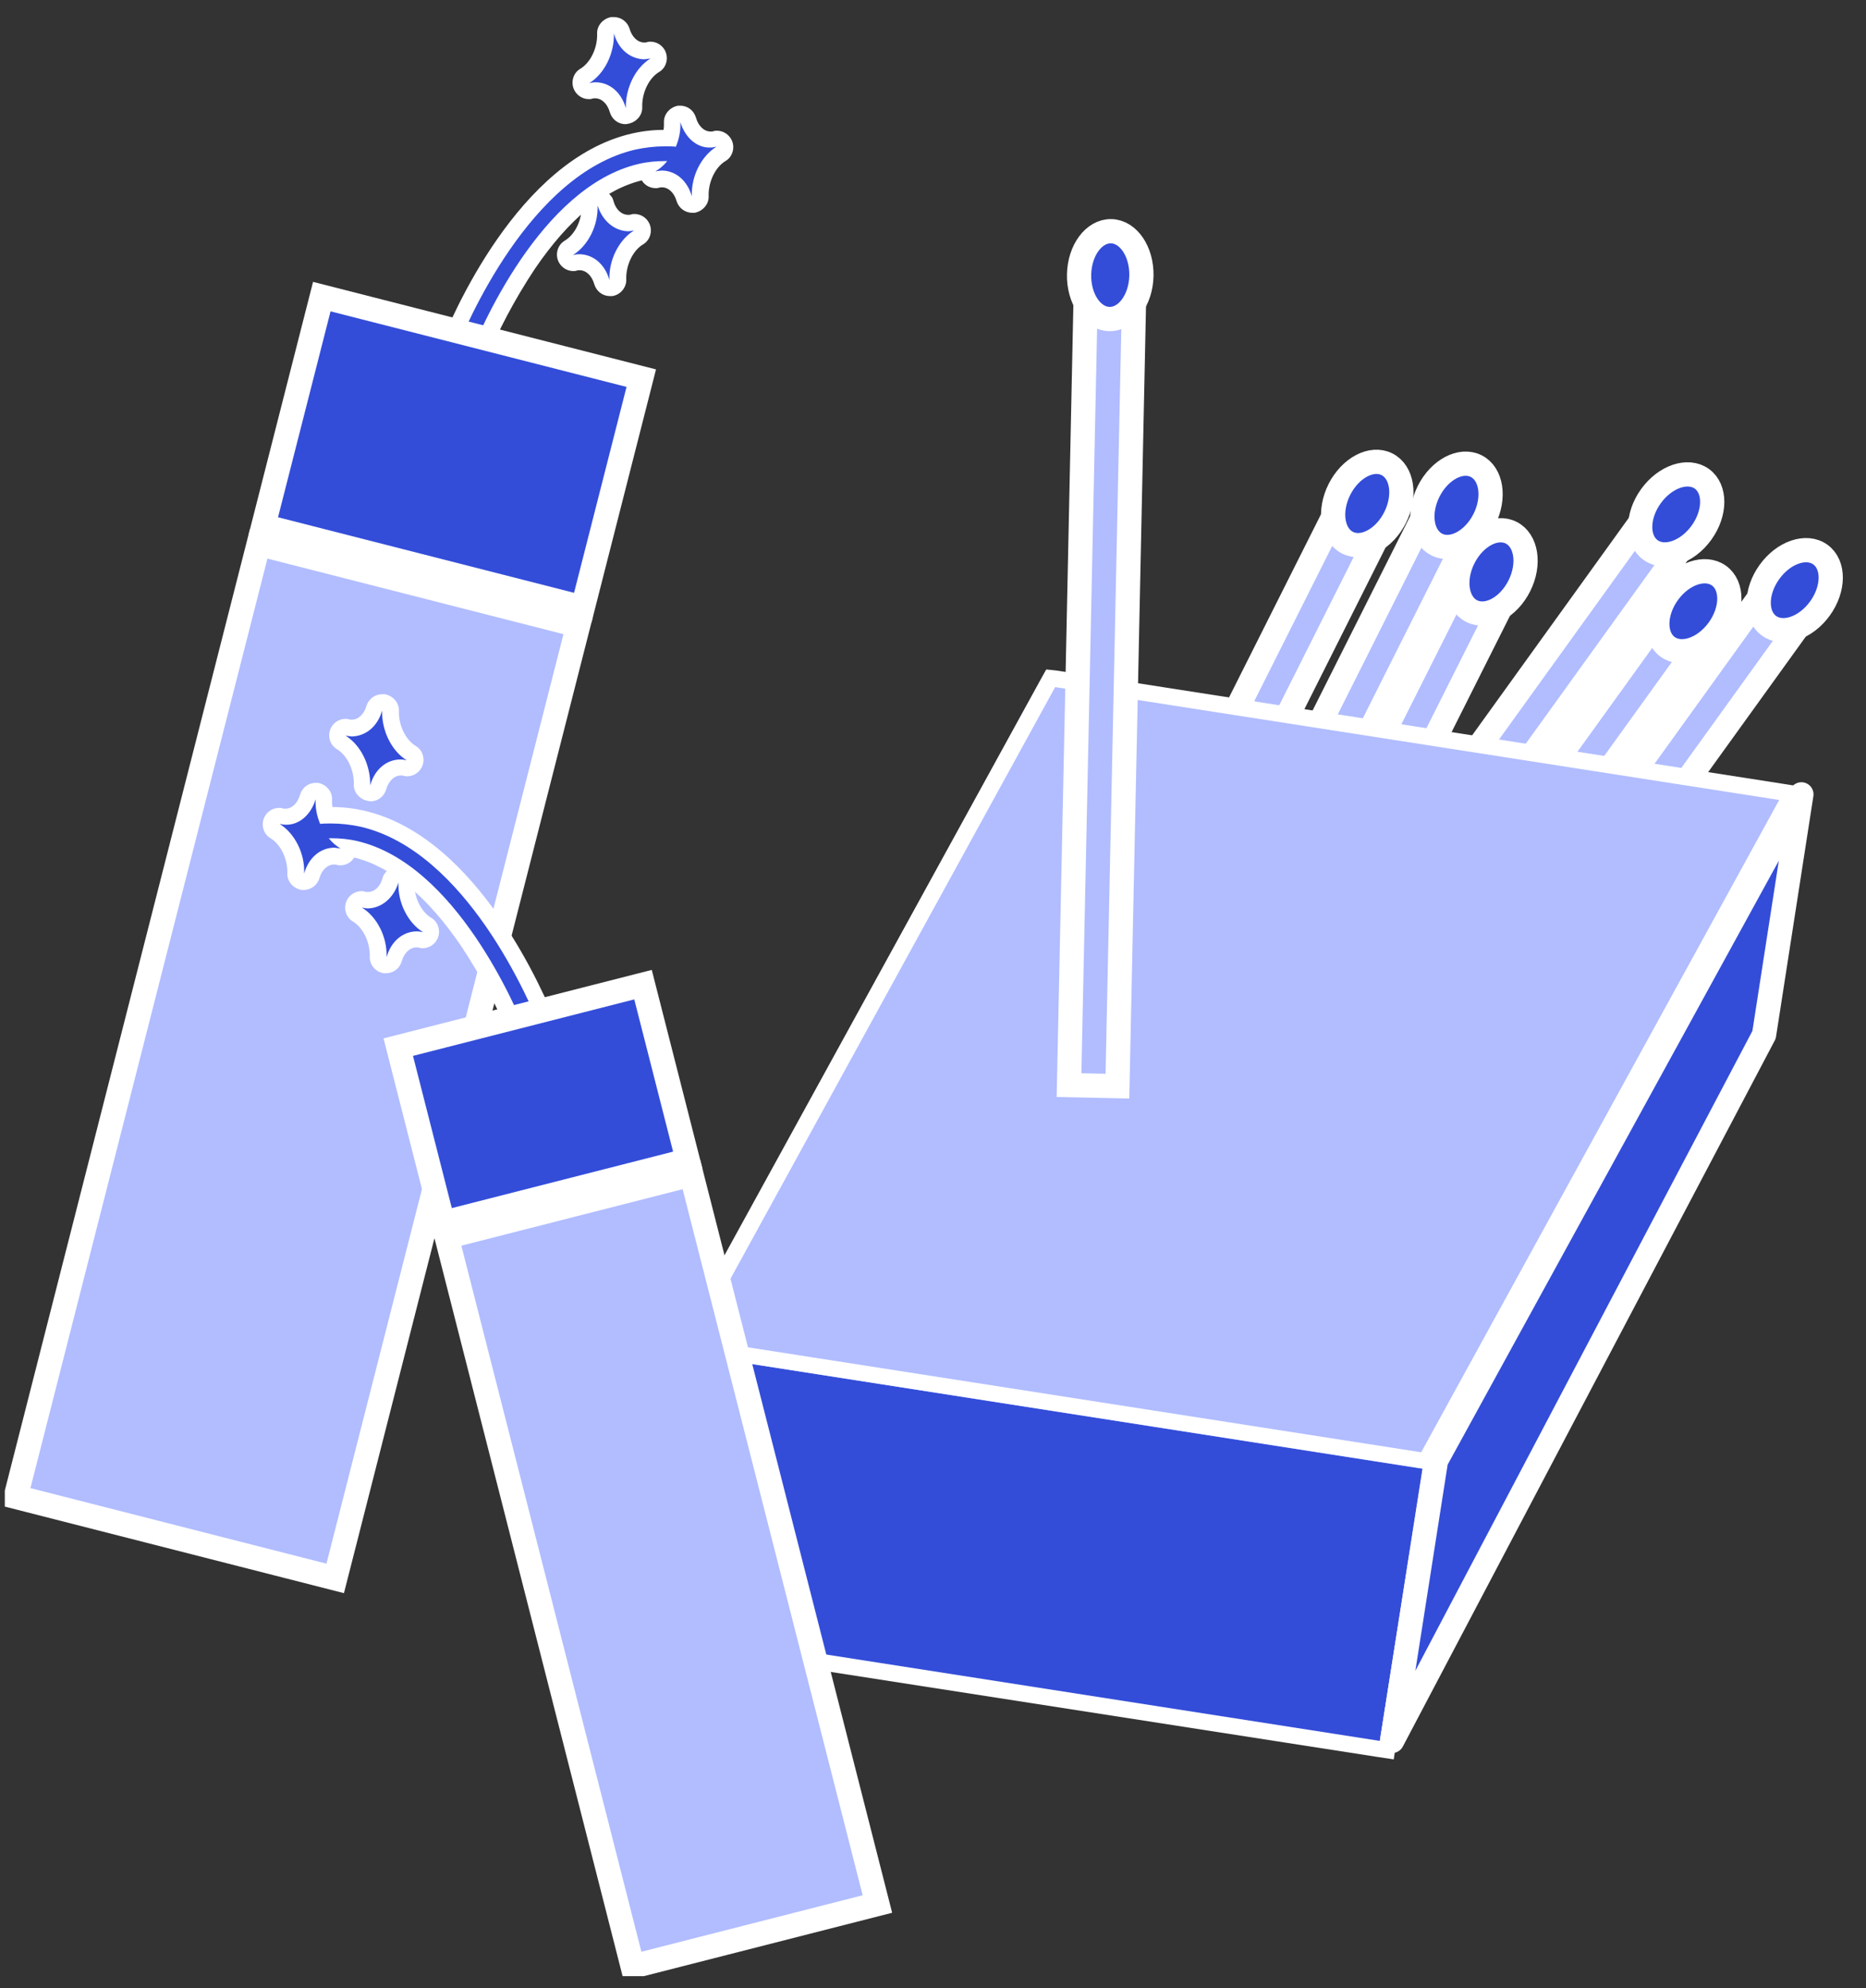<svg width="77" height="82" viewBox="0 0 77 82" fill="none" xmlns="http://www.w3.org/2000/svg">
<rect x="0" y="0" width="77" height="82" fill="#333333" stroke="none"/>
<g clip-path="url(#clip0_1220_5993)">
<path d="M19.343 15.155C19.478 15.155 19.613 15.071 19.664 14.935C20.24 13.514 20.95 12.16 21.796 10.891C23.252 8.742 24.826 7.473 26.45 7.1C26.552 7.083 26.636 7.067 26.738 7.05C26.721 7.236 26.856 7.405 27.042 7.422C27.059 7.422 27.059 7.422 27.076 7.422C27.093 7.422 27.127 7.422 27.144 7.422C27.211 7.405 27.262 7.405 27.33 7.405C27.753 7.405 28.108 7.71 28.261 8.217C28.311 8.353 28.43 8.454 28.582 8.454H28.633C28.802 8.42 28.921 8.285 28.921 8.116C28.904 7.405 29.259 6.694 29.784 6.373C29.936 6.271 30.004 6.068 29.902 5.916C29.834 5.814 29.733 5.747 29.614 5.747C29.597 5.747 29.564 5.747 29.547 5.747C29.479 5.764 29.428 5.764 29.36 5.764C28.938 5.764 28.582 5.442 28.43 4.951C28.379 4.816 28.261 4.714 28.108 4.714H28.058C27.888 4.748 27.77 4.884 27.77 5.053C27.77 5.273 27.753 5.493 27.685 5.696H27.465C27.025 5.696 26.585 5.747 26.162 5.848C21.644 6.897 18.953 13.226 18.463 14.478C18.395 14.648 18.48 14.851 18.649 14.918L19.224 15.138C19.258 15.155 19.292 15.155 19.343 15.155Z" fill="#334DD9"/>
<path d="M28.075 5.036C28.092 5.391 28.024 5.73 27.889 6.051C27.736 6.034 27.584 6.034 27.432 6.034C27.026 6.034 26.602 6.085 26.213 6.17C21.864 7.185 19.241 13.361 18.751 14.597L19.326 14.817C19.783 13.632 22.304 7.709 26.349 6.762C26.704 6.677 27.076 6.643 27.432 6.643H27.533C27.398 6.813 27.229 6.965 27.043 7.066C27.127 7.049 27.212 7.049 27.296 7.033C27.872 7.033 28.362 7.439 28.549 8.099C28.515 7.269 28.938 6.44 29.564 6.051C29.479 6.068 29.395 6.085 29.31 6.085C28.768 6.102 28.278 5.696 28.075 5.036ZM28.075 4.359C28.379 4.359 28.633 4.562 28.718 4.85C28.819 5.205 29.056 5.425 29.327 5.425C29.361 5.425 29.412 5.425 29.445 5.408C29.496 5.391 29.53 5.391 29.581 5.391C29.953 5.391 30.258 5.696 30.258 6.068C30.258 6.305 30.139 6.525 29.936 6.643C29.513 6.897 29.225 7.506 29.242 8.082C29.259 8.42 29.006 8.708 28.667 8.776C28.633 8.776 28.599 8.776 28.566 8.776C28.261 8.776 28.007 8.572 27.922 8.302C27.821 7.946 27.584 7.726 27.313 7.726C27.279 7.726 27.229 7.726 27.195 7.743C27.144 7.76 27.11 7.76 27.059 7.76C26.823 7.76 26.602 7.642 26.484 7.439C24.961 7.811 23.472 9.029 22.067 11.094C21.238 12.346 20.527 13.683 19.969 15.07C19.868 15.324 19.614 15.493 19.343 15.493C19.258 15.493 19.174 15.477 19.089 15.443L18.514 15.223C18.159 15.087 17.989 14.698 18.125 14.343C18.632 13.057 21.374 6.593 26.061 5.51C26.501 5.408 26.941 5.357 27.381 5.357C27.398 5.256 27.398 5.154 27.398 5.053C27.381 4.714 27.635 4.427 27.973 4.359C28.007 4.359 28.041 4.359 28.075 4.359Z" fill="white"/>
<path d="M25.807 4.799H25.858C26.027 4.765 26.146 4.63 26.146 4.461C26.129 3.75 26.467 3.039 27.009 2.718C27.161 2.616 27.212 2.413 27.127 2.261C27.059 2.159 26.958 2.092 26.839 2.092C26.823 2.092 26.789 2.092 26.772 2.092C26.704 2.108 26.653 2.108 26.586 2.108C26.163 2.108 25.807 1.804 25.655 1.296C25.604 1.161 25.486 1.059 25.333 1.059H25.283C25.113 1.093 24.995 1.229 24.995 1.398C25.012 2.108 24.657 2.819 24.132 3.141C23.98 3.242 23.929 3.445 24.013 3.598C24.081 3.716 24.233 3.784 24.369 3.75C24.436 3.733 24.487 3.733 24.555 3.733C24.978 3.733 25.333 4.054 25.486 4.545C25.536 4.698 25.672 4.799 25.807 4.799Z" fill="#334DD9"/>
<path d="M25.334 1.381C25.351 2.21 24.945 3.039 24.319 3.428C24.403 3.411 24.488 3.394 24.573 3.394C25.148 3.394 25.639 3.801 25.825 4.461C25.808 3.631 26.214 2.802 26.84 2.413C26.756 2.43 26.671 2.43 26.586 2.447C26.011 2.43 25.52 2.041 25.334 1.381ZM25.334 0.704C25.639 0.704 25.892 0.907 25.977 1.178C26.079 1.533 26.316 1.753 26.586 1.753C26.62 1.753 26.671 1.753 26.705 1.736C26.756 1.719 26.789 1.719 26.84 1.719C27.212 1.719 27.517 2.024 27.517 2.396C27.517 2.633 27.399 2.853 27.195 2.971C26.773 3.225 26.485 3.834 26.502 4.41C26.519 4.748 26.265 5.036 25.926 5.104C25.892 5.104 25.859 5.12 25.808 5.12C25.503 5.12 25.25 4.917 25.165 4.63C25.063 4.274 24.826 4.054 24.556 4.054C24.522 4.054 24.471 4.054 24.437 4.071C24.387 4.088 24.353 4.088 24.302 4.088C23.93 4.088 23.625 3.784 23.625 3.411C23.625 3.174 23.743 2.954 23.947 2.836C24.37 2.582 24.657 1.973 24.64 1.398C24.623 1.059 24.877 0.772 25.216 0.704C25.25 0.704 25.283 0.704 25.334 0.704Z" fill="white"/>
<path d="M25.149 11.889C25.166 11.889 25.183 11.889 25.199 11.889C25.369 11.855 25.487 11.72 25.487 11.551C25.47 10.84 25.826 10.112 26.35 9.808C26.502 9.706 26.553 9.503 26.469 9.351C26.401 9.249 26.299 9.182 26.181 9.182C26.164 9.182 26.13 9.182 26.113 9.182C26.046 9.199 25.995 9.199 25.927 9.199C25.504 9.199 25.149 8.877 24.996 8.386C24.946 8.251 24.827 8.149 24.675 8.149H24.624C24.455 8.183 24.336 8.319 24.336 8.488C24.353 9.199 23.998 9.909 23.473 10.231C23.321 10.332 23.253 10.535 23.355 10.688C23.423 10.789 23.524 10.857 23.643 10.857C23.66 10.857 23.693 10.857 23.71 10.857C23.778 10.84 23.829 10.84 23.896 10.84C24.32 10.84 24.675 11.162 24.827 11.652C24.861 11.788 24.996 11.889 25.149 11.889Z" fill="#334DD9"/>
<path d="M24.658 8.471C24.692 9.3 24.268 10.129 23.642 10.519C23.727 10.502 23.812 10.485 23.896 10.485C24.472 10.485 24.962 10.891 25.148 11.551C25.115 10.722 25.538 9.893 26.164 9.503C26.079 9.52 25.994 9.537 25.91 9.537C25.352 9.52 24.861 9.114 24.658 8.471ZM24.658 7.794C24.692 7.794 24.742 7.794 24.776 7.811C24.895 7.828 24.996 7.879 25.081 7.947C25.148 7.997 25.199 8.065 25.25 8.133C25.284 8.183 25.301 8.234 25.318 8.302C25.419 8.657 25.656 8.86 25.927 8.86C25.961 8.86 26.012 8.86 26.045 8.843C26.096 8.826 26.13 8.826 26.181 8.826C26.553 8.826 26.858 9.131 26.858 9.503C26.858 9.74 26.739 9.96 26.536 10.079C26.113 10.332 25.825 10.942 25.842 11.517C25.859 11.855 25.605 12.16 25.267 12.211C25.233 12.211 25.199 12.211 25.165 12.211C24.861 12.211 24.607 12.008 24.522 11.72C24.421 11.365 24.184 11.145 23.913 11.145C23.879 11.145 23.828 11.145 23.795 11.162C23.744 11.179 23.71 11.179 23.659 11.179C23.287 11.179 22.982 10.874 22.982 10.502C22.982 10.265 23.101 10.045 23.304 9.926C23.727 9.673 24.015 9.08 23.998 8.505C23.998 8.488 23.998 8.471 23.998 8.471C23.998 8.116 24.285 7.811 24.641 7.794H24.658Z" fill="white"/>
<path d="M72.903 24.222L53.658 50.925L55.278 52.092L74.522 25.39L72.903 24.222Z" fill="#B1BDFF" stroke="white" stroke-miterlimit="10"/>
<path d="M68.545 25.358L49.301 52.061L50.921 53.228L70.165 26.526L68.545 25.358Z" fill="#B1BDFF" stroke="white" stroke-miterlimit="10"/>
<path d="M68.199 20.842L48.955 47.544L50.575 48.712L69.819 22.009L68.199 20.842Z" fill="#B1BDFF" stroke="white" stroke-miterlimit="10"/>
<path d="M60.578 23.28L45.803 52.691L47.587 53.588L62.362 24.177L60.578 23.28Z" fill="#B1BDFF" stroke="white" stroke-miterlimit="10"/>
<path d="M58.941 20.907L44.166 50.318L45.95 51.215L60.725 21.804L58.941 20.907Z" fill="#B1BDFF" stroke="white" stroke-miterlimit="10"/>
<path d="M55.343 20.666L40.568 50.077L42.353 50.973L57.127 21.562L55.343 20.666Z" fill="#B1BDFF" stroke="white" stroke-miterlimit="10"/>
<path d="M75.102 25.093C75.687 24.282 75.693 23.287 75.117 22.872C74.541 22.456 73.6 22.777 73.016 23.589C72.43 24.4 72.424 25.395 73 25.81C73.576 26.225 74.517 25.904 75.102 25.093Z" fill="#334DD9" stroke="white" stroke-miterlimit="10"/>
<path d="M70.918 25.962C71.503 25.151 71.51 24.156 70.934 23.741C70.358 23.326 69.416 23.647 68.832 24.458C68.247 25.269 68.24 26.264 68.816 26.679C69.392 27.094 70.334 26.773 70.918 25.962Z" fill="#334DD9" stroke="white" stroke-miterlimit="10"/>
<path d="M70.212 21.968C70.796 21.157 70.803 20.162 70.227 19.747C69.65 19.331 68.709 19.653 68.125 20.464C67.54 21.275 67.533 22.27 68.11 22.685C68.686 23.1 69.627 22.779 70.212 21.968Z" fill="#334DD9" stroke="white" stroke-miterlimit="10"/>
<path d="M62.694 24.164C63.143 23.271 62.992 22.288 62.357 21.969C61.722 21.65 60.844 22.116 60.395 23.01C59.946 23.903 60.097 24.886 60.731 25.205C61.366 25.524 62.245 25.058 62.694 24.164Z" fill="#334DD9" stroke="white" stroke-miterlimit="10"/>
<path d="M61.251 21.419C61.699 20.525 61.548 19.542 60.914 19.223C60.279 18.905 59.401 19.37 58.952 20.264C58.503 21.158 58.654 22.141 59.289 22.459C59.923 22.778 60.801 22.312 61.251 21.419Z" fill="#334DD9" stroke="white" stroke-miterlimit="10"/>
<path d="M57.569 21.343C58.018 20.449 57.867 19.466 57.232 19.147C56.598 18.828 55.719 19.294 55.27 20.188C54.821 21.081 54.972 22.064 55.607 22.383C56.241 22.702 57.12 22.236 57.569 21.343Z" fill="#334DD9" stroke="white" stroke-miterlimit="10"/>
<path d="M27.976 55.106L26.068 67.328L57.215 72.189L59.123 59.968L27.976 55.106Z" fill="#334DD9"/>
<path d="M28.271 55.486L58.764 60.242L56.936 71.799L26.443 67.044L28.271 55.486ZM27.695 54.708L27.594 55.385L25.783 66.943L25.682 67.62L26.342 67.721L56.835 72.459L57.512 72.561L57.614 71.884L59.424 60.326L59.526 59.649L58.849 59.548L28.355 54.793L27.695 54.708Z" fill="white"/>
<path d="M27.73 55.741L43.163 27.633L74.35 32.507L58.935 60.614L27.73 55.741Z" fill="#B1BDFF"/>
<path d="M43.541 28.338L73.418 32.993L58.645 59.895L28.769 55.24L43.541 28.338ZM43.177 27.61L42.945 28.024L28.172 54.909L27.725 55.737L28.653 55.886L58.529 60.541L58.994 60.607L59.209 60.193L73.981 33.291L74.429 32.463L73.501 32.314L43.624 27.659L43.177 27.61Z" fill="white"/>
<path d="M57.445 71.799L72.794 42.677L74.334 32.761L59.256 60.242L57.445 71.799Z" fill="#334DD9" stroke="white" stroke-miterlimit="10" stroke-linejoin="round"/>
<path d="M44.808 11.846L44.113 44.753L46.11 44.795L46.805 11.889L44.808 11.846Z" fill="#B1BDFF" stroke="white" stroke-miterlimit="10"/>
<path d="M47.1 11.374C47.12 10.374 46.562 9.551 45.852 9.536C45.142 9.521 44.549 10.319 44.528 11.319C44.507 12.319 45.065 13.142 45.775 13.157C46.486 13.172 47.079 12.373 47.1 11.374Z" fill="#334DD9" stroke="white" stroke-miterlimit="10"/>
<path d="M13.279 12.233L10.865 21.694L24.049 25.057L26.462 15.596L13.279 12.233Z" fill="#334DD9" stroke="white" stroke-miterlimit="10"/>
<path d="M10.675 22.43L0.648 61.734L13.832 65.097L23.859 25.793L10.675 22.43Z" fill="#B1BDFF" stroke="white" stroke-miterlimit="10"/>
<path d="M21.756 43.083C21.621 43.083 21.485 42.998 21.434 42.863C20.859 41.441 20.148 40.088 19.302 38.819C17.847 36.669 16.273 35.4 14.649 35.028C14.547 35.011 14.463 34.994 14.361 34.977C14.378 35.163 14.243 35.333 14.056 35.35C14.04 35.35 14.04 35.35 14.023 35.35C14.006 35.35 13.972 35.35 13.955 35.35C13.887 35.333 13.836 35.333 13.769 35.333C13.346 35.333 12.991 35.637 12.838 36.145C12.787 36.28 12.669 36.382 12.517 36.382H12.466C12.297 36.348 12.178 36.213 12.178 36.043C12.195 35.333 11.84 34.622 11.315 34.3C11.163 34.199 11.095 33.996 11.197 33.843C11.264 33.742 11.366 33.674 11.484 33.674C11.501 33.674 11.535 33.674 11.552 33.674C11.62 33.691 11.671 33.691 11.738 33.691C12.161 33.691 12.517 33.37 12.669 32.879C12.72 32.744 12.838 32.642 12.991 32.642H13.041C13.21 32.676 13.329 32.811 13.329 32.98C13.329 33.2 13.346 33.42 13.414 33.624H13.633C14.073 33.624 14.513 33.674 14.937 33.776C19.455 34.825 22.145 41.154 22.636 42.406C22.704 42.575 22.619 42.778 22.45 42.846L21.874 43.066C21.841 43.083 21.807 43.083 21.756 43.083Z" fill="#334DD9"/>
<path d="M13.025 32.964C13.008 33.319 13.075 33.657 13.211 33.979C13.363 33.962 13.515 33.962 13.668 33.962C14.074 33.962 14.497 34.013 14.886 34.097C19.235 35.113 21.858 41.289 22.349 42.524L21.773 42.744C21.316 41.56 18.795 35.637 14.751 34.69C14.395 34.605 14.023 34.571 13.668 34.571H13.566C13.702 34.74 13.871 34.893 14.057 34.994C13.972 34.977 13.888 34.977 13.803 34.96C13.228 34.96 12.737 35.366 12.551 36.026C12.585 35.197 12.162 34.368 11.536 33.979C11.62 33.996 11.705 34.013 11.789 34.013C12.331 34.03 12.822 33.623 13.025 32.964ZM13.025 32.287C12.72 32.287 12.466 32.49 12.382 32.777C12.28 33.133 12.043 33.353 11.773 33.353C11.739 33.353 11.688 33.353 11.654 33.336C11.603 33.319 11.569 33.319 11.519 33.319C11.146 33.319 10.842 33.623 10.842 33.996C10.842 34.233 10.96 34.453 11.163 34.571C11.586 34.825 11.874 35.434 11.857 36.009C11.84 36.348 12.094 36.636 12.432 36.703C12.466 36.703 12.5 36.703 12.534 36.703C12.839 36.703 13.092 36.5 13.177 36.229C13.278 35.874 13.515 35.654 13.786 35.654C13.82 35.654 13.871 35.654 13.905 35.671C13.955 35.688 13.989 35.688 14.04 35.688C14.277 35.688 14.497 35.569 14.615 35.366C16.138 35.739 17.628 36.957 19.032 39.022C19.861 40.274 20.572 41.611 21.13 42.998C21.232 43.252 21.486 43.421 21.756 43.421C21.841 43.421 21.926 43.404 22.01 43.37L22.586 43.151C22.941 43.015 23.11 42.626 22.975 42.27C22.467 40.984 19.726 34.52 15.038 33.437C14.598 33.336 14.159 33.285 13.719 33.285C13.702 33.184 13.702 33.082 13.702 32.98C13.719 32.642 13.465 32.354 13.126 32.287C13.092 32.287 13.059 32.287 13.025 32.287Z" fill="white"/>
<path d="M15.292 32.727H15.242C15.072 32.693 14.954 32.557 14.954 32.388C14.971 31.677 14.632 30.967 14.091 30.645C13.939 30.544 13.888 30.341 13.972 30.188C14.04 30.087 14.142 30.019 14.26 30.019C14.277 30.019 14.311 30.019 14.328 30.019C14.395 30.036 14.446 30.036 14.514 30.036C14.937 30.036 15.292 29.731 15.445 29.224C15.495 29.088 15.614 28.987 15.766 28.987H15.817C15.986 29.021 16.105 29.156 16.105 29.325C16.088 30.036 16.443 30.747 16.968 31.068C17.12 31.17 17.171 31.373 17.086 31.525C17.018 31.644 16.866 31.711 16.731 31.677C16.663 31.66 16.612 31.66 16.545 31.66C16.122 31.66 15.766 31.982 15.614 32.473C15.563 32.625 15.428 32.727 15.292 32.727Z" fill="#334DD9"/>
<path d="M15.767 29.308C15.75 30.138 16.156 30.967 16.782 31.356C16.698 31.339 16.613 31.322 16.528 31.322C15.953 31.322 15.462 31.728 15.276 32.388C15.293 31.559 14.887 30.73 14.261 30.341C14.345 30.358 14.43 30.358 14.515 30.375C15.09 30.358 15.581 29.968 15.767 29.308ZM15.767 28.632C15.462 28.632 15.209 28.835 15.124 29.105C15.022 29.461 14.785 29.681 14.515 29.681C14.481 29.681 14.43 29.681 14.396 29.664C14.345 29.647 14.312 29.647 14.261 29.647C13.889 29.647 13.584 29.951 13.584 30.324C13.584 30.561 13.703 30.781 13.905 30.899C14.329 31.153 14.616 31.762 14.599 32.337C14.582 32.676 14.836 32.964 15.175 33.031C15.209 33.031 15.242 33.048 15.293 33.048C15.598 33.048 15.851 32.845 15.936 32.557C16.038 32.202 16.275 31.982 16.545 31.982C16.579 31.982 16.63 31.982 16.664 31.999C16.715 32.016 16.748 32.016 16.799 32.016C17.171 32.016 17.476 31.711 17.476 31.339C17.476 31.102 17.358 30.882 17.154 30.764C16.732 30.51 16.444 29.901 16.461 29.325C16.478 28.987 16.224 28.699 15.885 28.632C15.851 28.632 15.818 28.632 15.767 28.632Z" fill="white"/>
<path d="M15.953 39.817C15.936 39.817 15.919 39.817 15.902 39.817C15.732 39.783 15.614 39.648 15.614 39.478C15.631 38.768 15.276 38.04 14.751 37.736C14.599 37.634 14.548 37.431 14.633 37.279C14.7 37.177 14.802 37.109 14.92 37.109C14.937 37.109 14.971 37.109 14.988 37.109C15.056 37.126 15.106 37.126 15.174 37.126C15.597 37.126 15.953 36.805 16.105 36.314C16.155 36.179 16.274 36.077 16.426 36.077H16.477C16.646 36.111 16.765 36.246 16.765 36.416C16.748 37.126 17.103 37.837 17.628 38.158C17.78 38.26 17.848 38.463 17.746 38.615C17.678 38.717 17.577 38.785 17.459 38.785C17.442 38.785 17.408 38.785 17.391 38.785C17.323 38.768 17.272 38.768 17.205 38.768C16.782 38.768 16.426 39.089 16.274 39.58C16.24 39.715 16.105 39.817 15.953 39.817Z" fill="#334DD9"/>
<path d="M16.442 36.399C16.408 37.228 16.831 38.057 17.457 38.446C17.373 38.429 17.288 38.412 17.203 38.412C16.628 38.412 16.137 38.818 15.951 39.478C15.985 38.649 15.562 37.82 14.936 37.431C15.021 37.448 15.105 37.465 15.19 37.465C15.748 37.448 16.239 37.042 16.442 36.399ZM16.442 35.722C16.408 35.722 16.357 35.722 16.324 35.739C16.205 35.756 16.104 35.806 16.019 35.874C15.951 35.925 15.9 35.992 15.85 36.06C15.816 36.111 15.799 36.162 15.782 36.229C15.681 36.585 15.444 36.788 15.173 36.788C15.139 36.788 15.088 36.788 15.054 36.771C15.004 36.754 14.97 36.754 14.919 36.754C14.547 36.754 14.242 37.059 14.242 37.431C14.242 37.668 14.361 37.888 14.564 38.006C14.987 38.26 15.274 38.869 15.258 39.444C15.241 39.783 15.494 40.088 15.833 40.138C15.867 40.138 15.9 40.138 15.934 40.138C16.239 40.138 16.493 39.935 16.577 39.648C16.679 39.292 16.916 39.072 17.187 39.072C17.22 39.072 17.271 39.072 17.305 39.089C17.356 39.106 17.39 39.106 17.44 39.106C17.813 39.106 18.117 38.801 18.117 38.429C18.117 38.192 17.999 37.972 17.796 37.854C17.373 37.6 17.085 37.008 17.102 36.432C17.102 36.416 17.102 36.399 17.102 36.399C17.102 36.043 16.814 35.739 16.459 35.722H16.442Z" fill="white"/>
<path d="M26.534 40.609L16.434 43.186L18.283 50.433L28.383 47.857L26.534 40.609Z" fill="#334DD9" stroke="white" stroke-miterlimit="10"/>
<path d="M28.53 48.437L18.43 51.014L26.106 81.103L36.206 78.526L28.53 48.437Z" fill="#B1BDFF" stroke="white" stroke-miterlimit="10"/>
</g>
<defs>
<clipPath id="clip0_1220_5993">
<rect width="76.05" height="81" fill="white" transform="translate(0.199 0.5)"/>
</clipPath>
</defs>
</svg>
